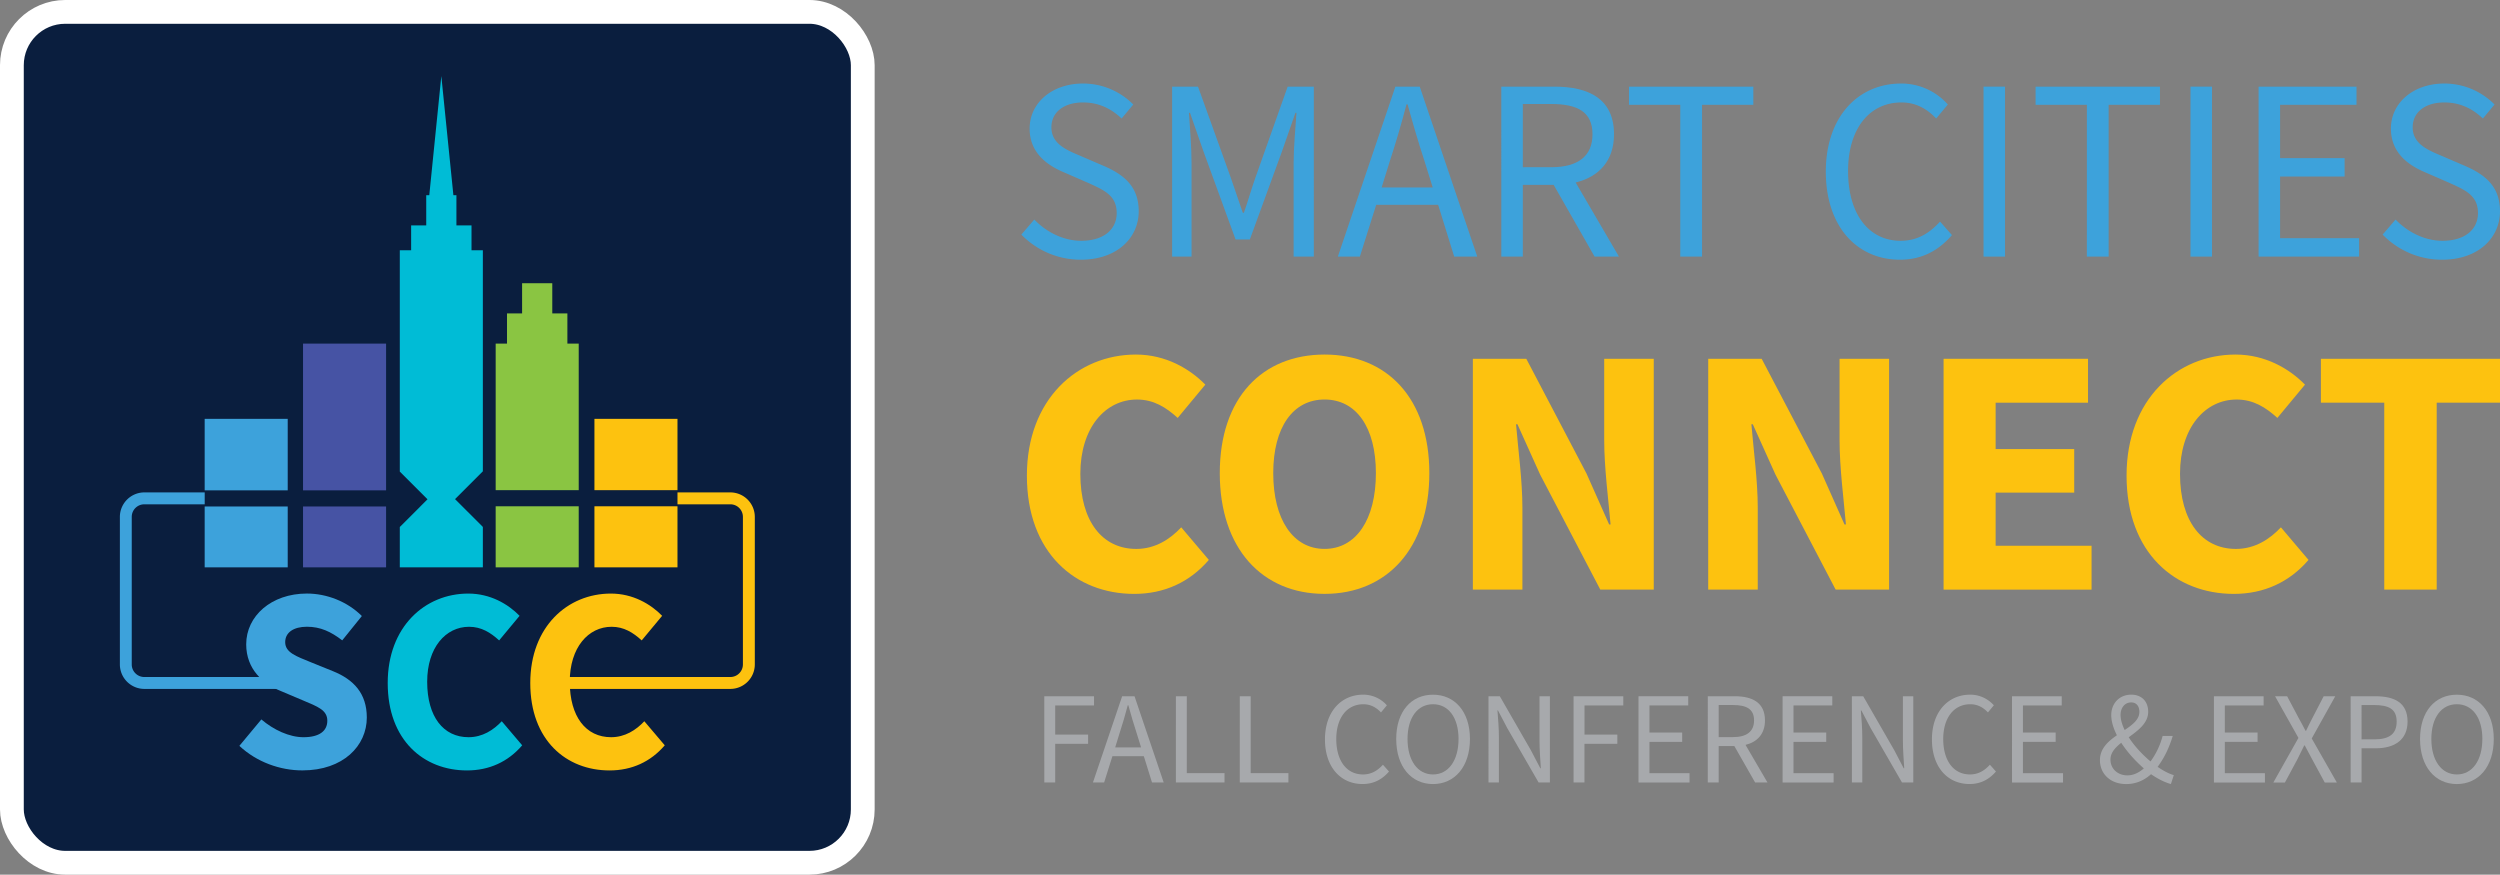 <svg id="Layer_1" data-name="Layer 1" xmlns="http://www.w3.org/2000/svg" viewBox="0 0 3670.47 1284.15"><rect x="0" y="0" width="3670.47" height="1284.15" fill="#808080" stroke="none"/><defs><style>.cls-1{fill:#0a1e3e;stroke:#fff;stroke-miterlimit:10;stroke-width:34.91px;}.cls-2{fill:#3da2db;}.cls-3{fill:#00bcd6;}.cls-4{fill:#fdc20f;}.cls-5{fill:#8ac542;}.cls-6{fill:#4653a4;}.cls-7{fill:#a7a9ac;}</style></defs><rect class="cls-1" x="17.45" y="17.45" width="1249.24" height="1249.24" rx="78.29"/><path class="cls-2" d="M1910.9,3908.52l32.27-38.8c18,15.36,41.11,26.12,61.85,26.12,23.43,0,35-9.22,35-24.2,0-15.76-14.21-20.75-36.11-30l-32.65-13.82c-25.74-10.38-50.33-31.89-50.33-68.38,0-41.5,36.88-74.53,89.12-74.53,28.82,0,59.17,11.51,80.68,33l-28.81,35.73c-16.52-12.67-31.88-20-51.87-20-19.59,0-31.88,8.46-31.88,22.67,0,15.37,16.52,20.74,38,29.58l32.28,13.06c30.34,12.29,49.55,32.65,49.55,68,0,41.49-34.57,77.6-94.51,77.6C1970.83,3944.63,1936.25,3932.34,1910.9,3908.52Z" transform="translate(-1559.46 -2813.47)"/><path class="cls-3" d="M2128.69,3816.32c0-83,54.93-131.38,118.32-131.38,32.27,0,58.4,15.36,75.29,32.65l-30,36.11c-12.69-11.52-26.13-20-44.19-20-34.19,0-61.47,30.35-61.47,80.68,0,51.48,23.82,81.44,60.7,81.44,20.37,0,36.5-10.37,48.79-23.43l30,35.34c-20.74,24.2-48.41,36.88-81.06,36.88C2181.71,3944.63,2128.69,3900.45,2128.69,3816.32Z" transform="translate(-1559.46 -2813.47)"/><path class="cls-4" d="M2338,3816.32c0-83,54.93-131.38,118.32-131.38,32.27,0,58.4,15.36,75.29,32.65l-30,36.11c-12.68-11.52-26.12-20-44.18-20-34.19,0-61.47,30.35-61.47,80.68,0,51.48,23.82,81.44,60.7,81.44,20.36,0,36.5-10.37,48.79-23.43l30,35.34c-20.74,24.2-48.41,36.88-81.06,36.88C2391,3944.63,2338,3900.45,2338,3816.32Z" transform="translate(-1559.46 -2813.47)"/><polygon class="cls-5" points="833.03 504.48 833.03 460.15 810.86 460.15 810.86 415.83 766.54 415.83 766.54 460.15 744.38 460.15 744.38 504.48 727.74 504.48 727.74 719.65 849.67 719.65 849.67 504.48 833.03 504.48"/><rect class="cls-5" x="727.73" y="743.33" width="121.93" height="89.65"/><rect class="cls-4" x="872.74" y="614.94" width="121.93" height="104.71"/><rect class="cls-4" x="872.74" y="743.33" width="121.93" height="89.65"/><polygon class="cls-3" points="708.92 367.46 692.27 367.46 692.27 330.88 670.11 330.88 670.11 286.56 665.66 286.56 647.95 111.66 630.27 286.56 625.79 286.56 625.79 330.88 603.62 330.88 603.62 367.46 586.98 367.46 586.98 668.73 586.98 686.81 586.98 692.4 627.65 733.07 586.98 773.74 586.98 777.61 586.98 813.04 586.98 832.98 708.92 832.98 708.92 773.62 668.09 732.79 708.92 691.97 708.92 367.46"/><polygon class="cls-6" points="566.84 719.93 566.84 717.67 566.84 709.47 566.84 504.48 444.91 504.48 444.91 709.47 444.91 717.67 444.91 719.93 566.84 719.93"/><polygon class="cls-6" points="444.91 743.61 444.91 804.31 444.91 832.98 566.84 832.98 566.84 804.31 566.84 743.61 444.91 743.61"/><polygon class="cls-2" points="301.07 743.61 300.49 743.61 300.49 794.84 300.49 832.98 422.42 832.98 422.42 794.84 422.42 743.61 349.58 743.61 301.07 743.61"/><polygon class="cls-2" points="300.49 614.94 300.49 698.6 300.49 719.06 300.49 719.93 301.07 719.93 349.58 719.93 422.42 719.93 422.42 720.67 422.42 700 422.42 614.94 300.49 614.94"/><path class="cls-4" d="M2631.73,3536.41h-77.6v17.48h77.6a18.47,18.47,0,0,1,18.46,18.45V3789a18.48,18.48,0,0,1-18.46,18.46h-274v17.47h274a36,36,0,0,0,35.93-35.93V3572.34A36,36,0,0,0,2631.73,3536.41Z" transform="translate(-1559.46 -2813.47)"/><path class="cls-2" d="M1752.88,3789V3572.34a18.47,18.47,0,0,1,18.46-18.45H1860v-17.48h-88.61a36,36,0,0,0-35.93,35.93V3789a36,36,0,0,0,35.93,35.93h253.31v-17.47H1771.34A18.48,18.48,0,0,1,1752.88,3789Z" transform="translate(-1559.46 -2813.47)"/><path class="cls-2" d="M3059,3157.87l19-22.07c17.89,18.64,43,31.19,68.86,31.19,32.7,0,52.11-16.35,52.11-40.69,0-25.5-17.88-33.48-41.47-44.13l-35.75-15.59c-23.58-9.89-50.6-27.78-50.6-64.29,0-38,33.1-66.18,78.36-66.18a103.54,103.54,0,0,1,73.8,30.8l-17.12,20.55c-15.22-14.46-33.47-23.58-56.68-23.58-27.76,0-46.4,14.07-46.4,36.51,0,24,21.69,33.09,41.47,41.46l35.37,15.21c28.91,12.56,51.35,29.67,51.35,66.57,0,39.56-32.33,71.13-84.83,71.13A121.08,121.08,0,0,1,3059,3157.87Z" transform="translate(-1559.46 -2813.47)"/><path class="cls-2" d="M3280.36,2940.67h38l47.92,133.13c6.08,17.12,11.8,35,17.88,52.11h1.51c6.1-17.11,11-35,17.13-52.11L3450,2940.67h38.41V3190.2h-29.67V3052.88c0-22.06,2.67-51.73,4.18-73.79h-1.51l-19.78,56.68-47.18,129.32h-20.92l-47.15-129.32-19.78-56.68h-1.52c1.52,22.06,3.8,51.73,3.8,73.79V3190.2h-28.53Z" transform="translate(-1559.46 -2813.47)"/><path class="cls-2" d="M3608.15,2940.67h35.75l84.44,249.53H3694.5l-23.6-76.07H3580l-24,76.07H3523.7Zm-20.17,148h74.94l-11.8-38c-9.12-27.77-17.11-55.15-25.09-84.06h-1.53c-7.6,28.91-15.6,56.29-24.72,84.06Z" transform="translate(-1559.46 -2813.47)"/><path class="cls-2" d="M3763.65,2940.67h78c51,0,87.48,18.26,87.48,70,0,38.8-22.06,62.38-56.3,70.75l63.52,108.79h-35.75l-60.09-105.36h-45.27V3190.2h-31.58Zm73.42,118.3c38.8,0,60.47-16,60.47-48.31,0-32.71-21.67-44.5-60.47-44.5h-41.84V3059Z" transform="translate(-1559.46 -2813.47)"/><path class="cls-2" d="M4026.42,2967.3h-75.31v-26.63h182.57v26.63h-75.31v222.9h-31.95Z" transform="translate(-1559.46 -2813.47)"/><path class="cls-2" d="M4240.11,3065.44c0-80.27,47.15-129.33,110.68-129.33a91.11,91.11,0,0,1,68.47,30.8l-17.12,20.55c-13.32-14.08-29.68-23.58-51-23.58-47.17,0-78.36,38.79-78.36,100.79,0,62.77,30,102.32,77.22,102.32,24,0,41.84-10.65,57.81-28.15l17.5,19.79c-19.78,22.82-44.13,36.13-76.45,36.13C4286.51,3194.76,4240.11,3146.84,4240.11,3065.44Z" transform="translate(-1559.46 -2813.47)"/><path class="cls-2" d="M4471.68,2940.67h31.57V3190.2h-31.57Z" transform="translate(-1559.46 -2813.47)"/><path class="cls-2" d="M4623.4,2967.3h-75.31v-26.63h182.58v26.63h-75.31v222.9h-32Z" transform="translate(-1559.46 -2813.47)"/><path class="cls-2" d="M4775.5,2940.67h31.56V3190.2H4775.5Z" transform="translate(-1559.46 -2813.47)"/><path class="cls-2" d="M4875.5,2940.67h143.78v26.63H4907.06v78.36h94.72v27h-94.72v90.53h116v27H4875.5Z" transform="translate(-1559.46 -2813.47)"/><path class="cls-2" d="M5057.62,3157.87l19-22.07c17.89,18.64,43,31.19,68.86,31.19,32.7,0,52.11-16.35,52.11-40.69,0-25.5-17.88-33.48-41.47-44.13l-35.75-15.59c-23.58-9.89-50.6-27.78-50.6-64.29,0-38,33.1-66.18,78.36-66.18a103.58,103.58,0,0,1,73.8,30.8l-17.13,20.55c-15.21-14.46-33.46-23.58-56.67-23.58-27.76,0-46.4,14.07-46.4,36.51,0,24,21.68,33.09,41.46,41.46l35.38,15.21c28.91,12.56,51.34,29.67,51.34,66.57,0,39.56-32.32,71.13-84.82,71.13A121.08,121.08,0,0,1,5057.62,3157.87Z" transform="translate(-1559.46 -2813.47)"/><path class="cls-4" d="M3067.12,3511.77c0-112.26,74.32-177.75,160.09-177.75,43.66,0,79,20.8,101.88,44.18l-40.55,48.86c-17.15-15.59-35.35-27-59.77-27-46.27,0-83.16,41.06-83.16,109.16,0,69.65,32.22,110.18,82.12,110.18,27.55,0,49.38-14,66-31.7l40.53,47.82c-28.06,32.74-65.48,49.9-109.67,49.9C3138.85,3685.38,3067.12,3625.6,3067.12,3511.77Z" transform="translate(-1559.46 -2813.47)"/><path class="cls-4" d="M3350.33,3508.14c0-110.71,62.38-174.12,153.85-174.12S3658,3397.94,3658,3508.14c0,110.71-62.37,177.24-153.85,177.24S3350.33,3618.85,3350.33,3508.14Zm229.21,0c0-67.57-29.1-108.12-75.36-108.12s-75.36,40.55-75.36,108.12c0,68.08,29.1,111.22,75.36,111.22S3579.54,3576.22,3579.54,3508.14Z" transform="translate(-1559.46 -2813.47)"/><path class="cls-4" d="M3721.89,3340.25h78.48l88.35,168.4L3922,3583.5h2.08c-3.12-35.87-9.34-83.69-9.34-123.7V3340.25h72.75v338.88H3909l-88.36-168.91-33.27-73.81h-2.08c3.13,37.42,9.35,82.65,9.35,122.66v120.06h-72.75Z" transform="translate(-1559.46 -2813.47)"/><path class="cls-4" d="M4067.45,3340.25h78.48l88.35,168.4,33.26,74.85h2.09c-3.13-35.87-9.35-83.69-9.35-123.7V3340.25H4333v338.88h-78.47l-88.36-168.91-33.26-73.81h-2.09c3.13,37.42,9.35,82.65,9.35,122.66v120.06h-72.75Z" transform="translate(-1559.46 -2813.47)"/><path class="cls-4" d="M4413,3340.25h212.05v64.45H4489.41v68.09H4604.8v63.94H4489.41v78h140.85v64.44H4413Z" transform="translate(-1559.46 -2813.47)"/><path class="cls-4" d="M4681.65,3511.77c0-112.26,74.33-177.75,160.09-177.75,43.66,0,79,20.8,101.88,44.18l-40.55,48.86c-17.14-15.59-35.34-27-59.77-27-46.26,0-83.16,41.06-83.16,109.16,0,69.65,32.22,110.18,82.12,110.18,27.55,0,49.38-14,66-31.7l40.53,47.82c-28.06,32.74-65.48,49.9-109.66,49.9C4753.38,3685.38,4681.65,3625.6,4681.65,3511.77Z" transform="translate(-1559.46 -2813.47)"/><path class="cls-4" d="M5060,3404.7h-93v-64.45h263v64.45h-93v274.43H5060Z" transform="translate(-1559.46 -2813.47)"/><path class="cls-7" d="M3092.68,3835.68h73v13.51H3108.7V3892H3157v13.51H3108.7v56.74h-16Z" transform="translate(-1559.46 -2813.47)"/><path class="cls-7" d="M3207,3835.68h18.14l42.85,126.61h-17.18l-12-38.6h-46.12l-12.16,38.6H3164.1Zm-10.23,75.08h38l-6-19.3c-4.63-14.09-8.69-28-12.74-42.66h-.77c-3.86,14.67-7.92,28.57-12.55,42.66Z" transform="translate(-1559.46 -2813.47)"/><path class="cls-7" d="M3285.89,3835.68h16v112.91h55.39v13.7h-71.41Z" transform="translate(-1559.46 -2813.47)"/><path class="cls-7" d="M3379.69,3835.68h16v112.91h55.4v13.7h-71.42Z" transform="translate(-1559.46 -2813.47)"/><path class="cls-7" d="M3504.76,3899c0-40.73,23.94-65.63,56.17-65.63a46.19,46.19,0,0,1,34.74,15.64l-8.68,10.42c-6.76-7.14-15.06-12-25.87-12-23.93,0-39.76,19.69-39.76,51.15,0,31.85,15.25,51.92,39.18,51.92,12.16,0,21.23-5.4,29.34-14.28l8.88,10c-10,11.58-22.39,18.34-38.8,18.34C3528.31,3964.61,3504.76,3940.29,3504.76,3899Z" transform="translate(-1559.46 -2813.47)"/><path class="cls-7" d="M3609.38,3898.41c0-40.53,22.2-65,54-65s54.24,24.71,54.24,65c0,40.72-22.39,66.2-54.24,66.2S3609.38,3939.13,3609.38,3898.41Zm91.49,0c0-31.46-14.87-51-37.45-51s-37.44,19.5-37.44,51c0,31.65,14.86,52.11,37.44,52.11S3700.87,3930.06,3700.87,3898.41Z" transform="translate(-1559.46 -2813.47)"/><path class="cls-7" d="M3744.87,3835.68h16.6l45.74,79.52,13.71,26.25h.77c-.77-12.74-1.93-27-1.93-40.34v-65.43H3835v126.61h-16.6l-45.94-79.71-13.7-26.06H3758c1,12.74,2.12,26.25,2.12,39.57v66.2h-15.25Z" transform="translate(-1559.46 -2813.47)"/><path class="cls-7" d="M3869.75,3835.68h73v13.51h-56.94V3892H3934v13.51h-48.25v56.74h-16Z" transform="translate(-1559.46 -2813.47)"/><path class="cls-7" d="M3965.1,3835.68h73v13.51h-56.93V3889h48.05v13.7h-48.05v45.94H4040v13.7H3965.1Z" transform="translate(-1559.46 -2813.47)"/><path class="cls-7" d="M4066.81,3835.68h39.57c25.86,0,44.39,9.26,44.39,35.51,0,19.69-11.19,31.66-28.56,35.9l32.23,55.2H4136.3l-30.5-53.46h-23v53.46h-16Zm37.25,60c19.69,0,30.69-8.11,30.69-24.52,0-16.6-11-22.58-30.69-22.58h-21.23v47.1Z" transform="translate(-1559.46 -2813.47)"/><path class="cls-7" d="M4176.64,3835.68h72.95v13.51h-56.93V3889h48.05v13.7h-48.05v45.94h58.86v13.7h-74.88Z" transform="translate(-1559.46 -2813.47)"/><path class="cls-7" d="M4278.35,3835.68H4295l45.74,79.52,13.71,26.25h.77c-.77-12.74-1.93-27-1.93-40.34v-65.43h15.25v126.61h-16.6L4306,3882.58l-13.7-26.06h-.77c1,12.74,2.12,26.25,2.12,39.57v66.2h-15.25Z" transform="translate(-1559.46 -2813.47)"/><path class="cls-7" d="M4395.9,3899c0-40.73,23.93-65.63,56.16-65.63A46.19,46.19,0,0,1,4486.8,3849l-8.68,10.42c-6.76-7.14-15.06-12-25.87-12-23.93,0-39.76,19.69-39.76,51.15,0,31.85,15.25,51.92,39.18,51.92,12.16,0,21.24-5.4,29.34-14.28l8.88,10c-10,11.58-22.39,18.34-38.79,18.34C4419.44,3964.61,4395.9,3940.29,4395.9,3899Z" transform="translate(-1559.46 -2813.47)"/><path class="cls-7" d="M4513.44,3835.68h73v13.51h-56.94V3889h48.06v13.7h-48.06v45.94h58.87v13.7h-74.89Z" transform="translate(-1559.46 -2813.47)"/><path class="cls-7" d="M4642.57,3929.48c0-17,12-27.6,24.89-36.48-5.21-10.42-8.29-20.46-8.29-29.72,0-16.79,11.77-29.92,29.33-29.92,15.64,0,24.9,10.23,24.9,25.09,0,16.6-14.48,27.22-28.57,37.45,8.3,12.93,20.08,25.48,32,35.51a110.42,110.42,0,0,0,17.76-37.44h14.86c-5,16.6-12.16,32-22.19,45.36,8.68,6,16.79,10.22,23.74,12.15l-4.25,13.13c-8.88-2.51-18.91-7.34-29.14-14.48-9.65,8.69-21.62,14.48-36.48,14.48C4658.2,3964.61,4642.57,3949.94,4642.57,3929.48Zm64.46,12.16c-12.35-10.81-24.32-23.93-33.2-37.64-8.87,7.15-15.82,14.67-15.82,24.52,0,14.09,11,23.35,24.89,23.35C4691.59,3951.87,4699.7,3948,4707,3941.64Zm-28.18-56.36c11.58-7.72,21.62-15.44,21.62-26.63,0-7.34-3.48-13.9-12-13.9-9.46,0-15.63,7.91-15.63,18.34C4672.87,3870,4675.18,3877.56,4678.85,3885.28Z" transform="translate(-1559.46 -2813.47)"/><path class="cls-7" d="M4809.91,3835.68h72.95v13.51h-56.93V3889H4874v13.7h-48.06v45.94h58.86v13.7h-74.88Z" transform="translate(-1559.46 -2813.47)"/><path class="cls-7" d="M4934,3896.86l-34.35-61.18h17.75l17.18,32.42c3.28,5.8,6,11,9.85,18.34h.77c3.47-7.33,6-12.54,9.07-18.34l16.79-32.42h17l-34.54,62,36.86,64.66h-17.76l-18.52-34.16c-3.29-6.18-6.76-12.55-10.81-20.27h-.78c-3.66,7.72-6.94,14.09-10,20.27l-18.34,34.16h-17Z" transform="translate(-1559.46 -2813.47)"/><path class="cls-7" d="M5010.64,3835.68h36.09c28.37,0,47.48,9.46,47.48,37.25,0,26.64-18.92,39.18-46.71,39.18h-20.84v50.18h-16Zm34.93,63.31c22,0,32.62-8.11,32.62-26.06,0-18.34-11.19-24.32-33.39-24.32h-18.14V3899Z" transform="translate(-1559.46 -2813.47)"/><path class="cls-7" d="M5112.55,3898.41c0-40.53,22.19-65,54-65s54.23,24.71,54.23,65c0,40.72-22.39,66.2-54.23,66.2S5112.55,3939.13,5112.55,3898.41Zm91.48,0c0-31.46-14.86-51-37.44-51s-37.45,19.5-37.45,51c0,31.65,14.87,52.11,37.45,52.11S5204,3930.06,5204,3898.41Z" transform="translate(-1559.46 -2813.47)"/></svg>